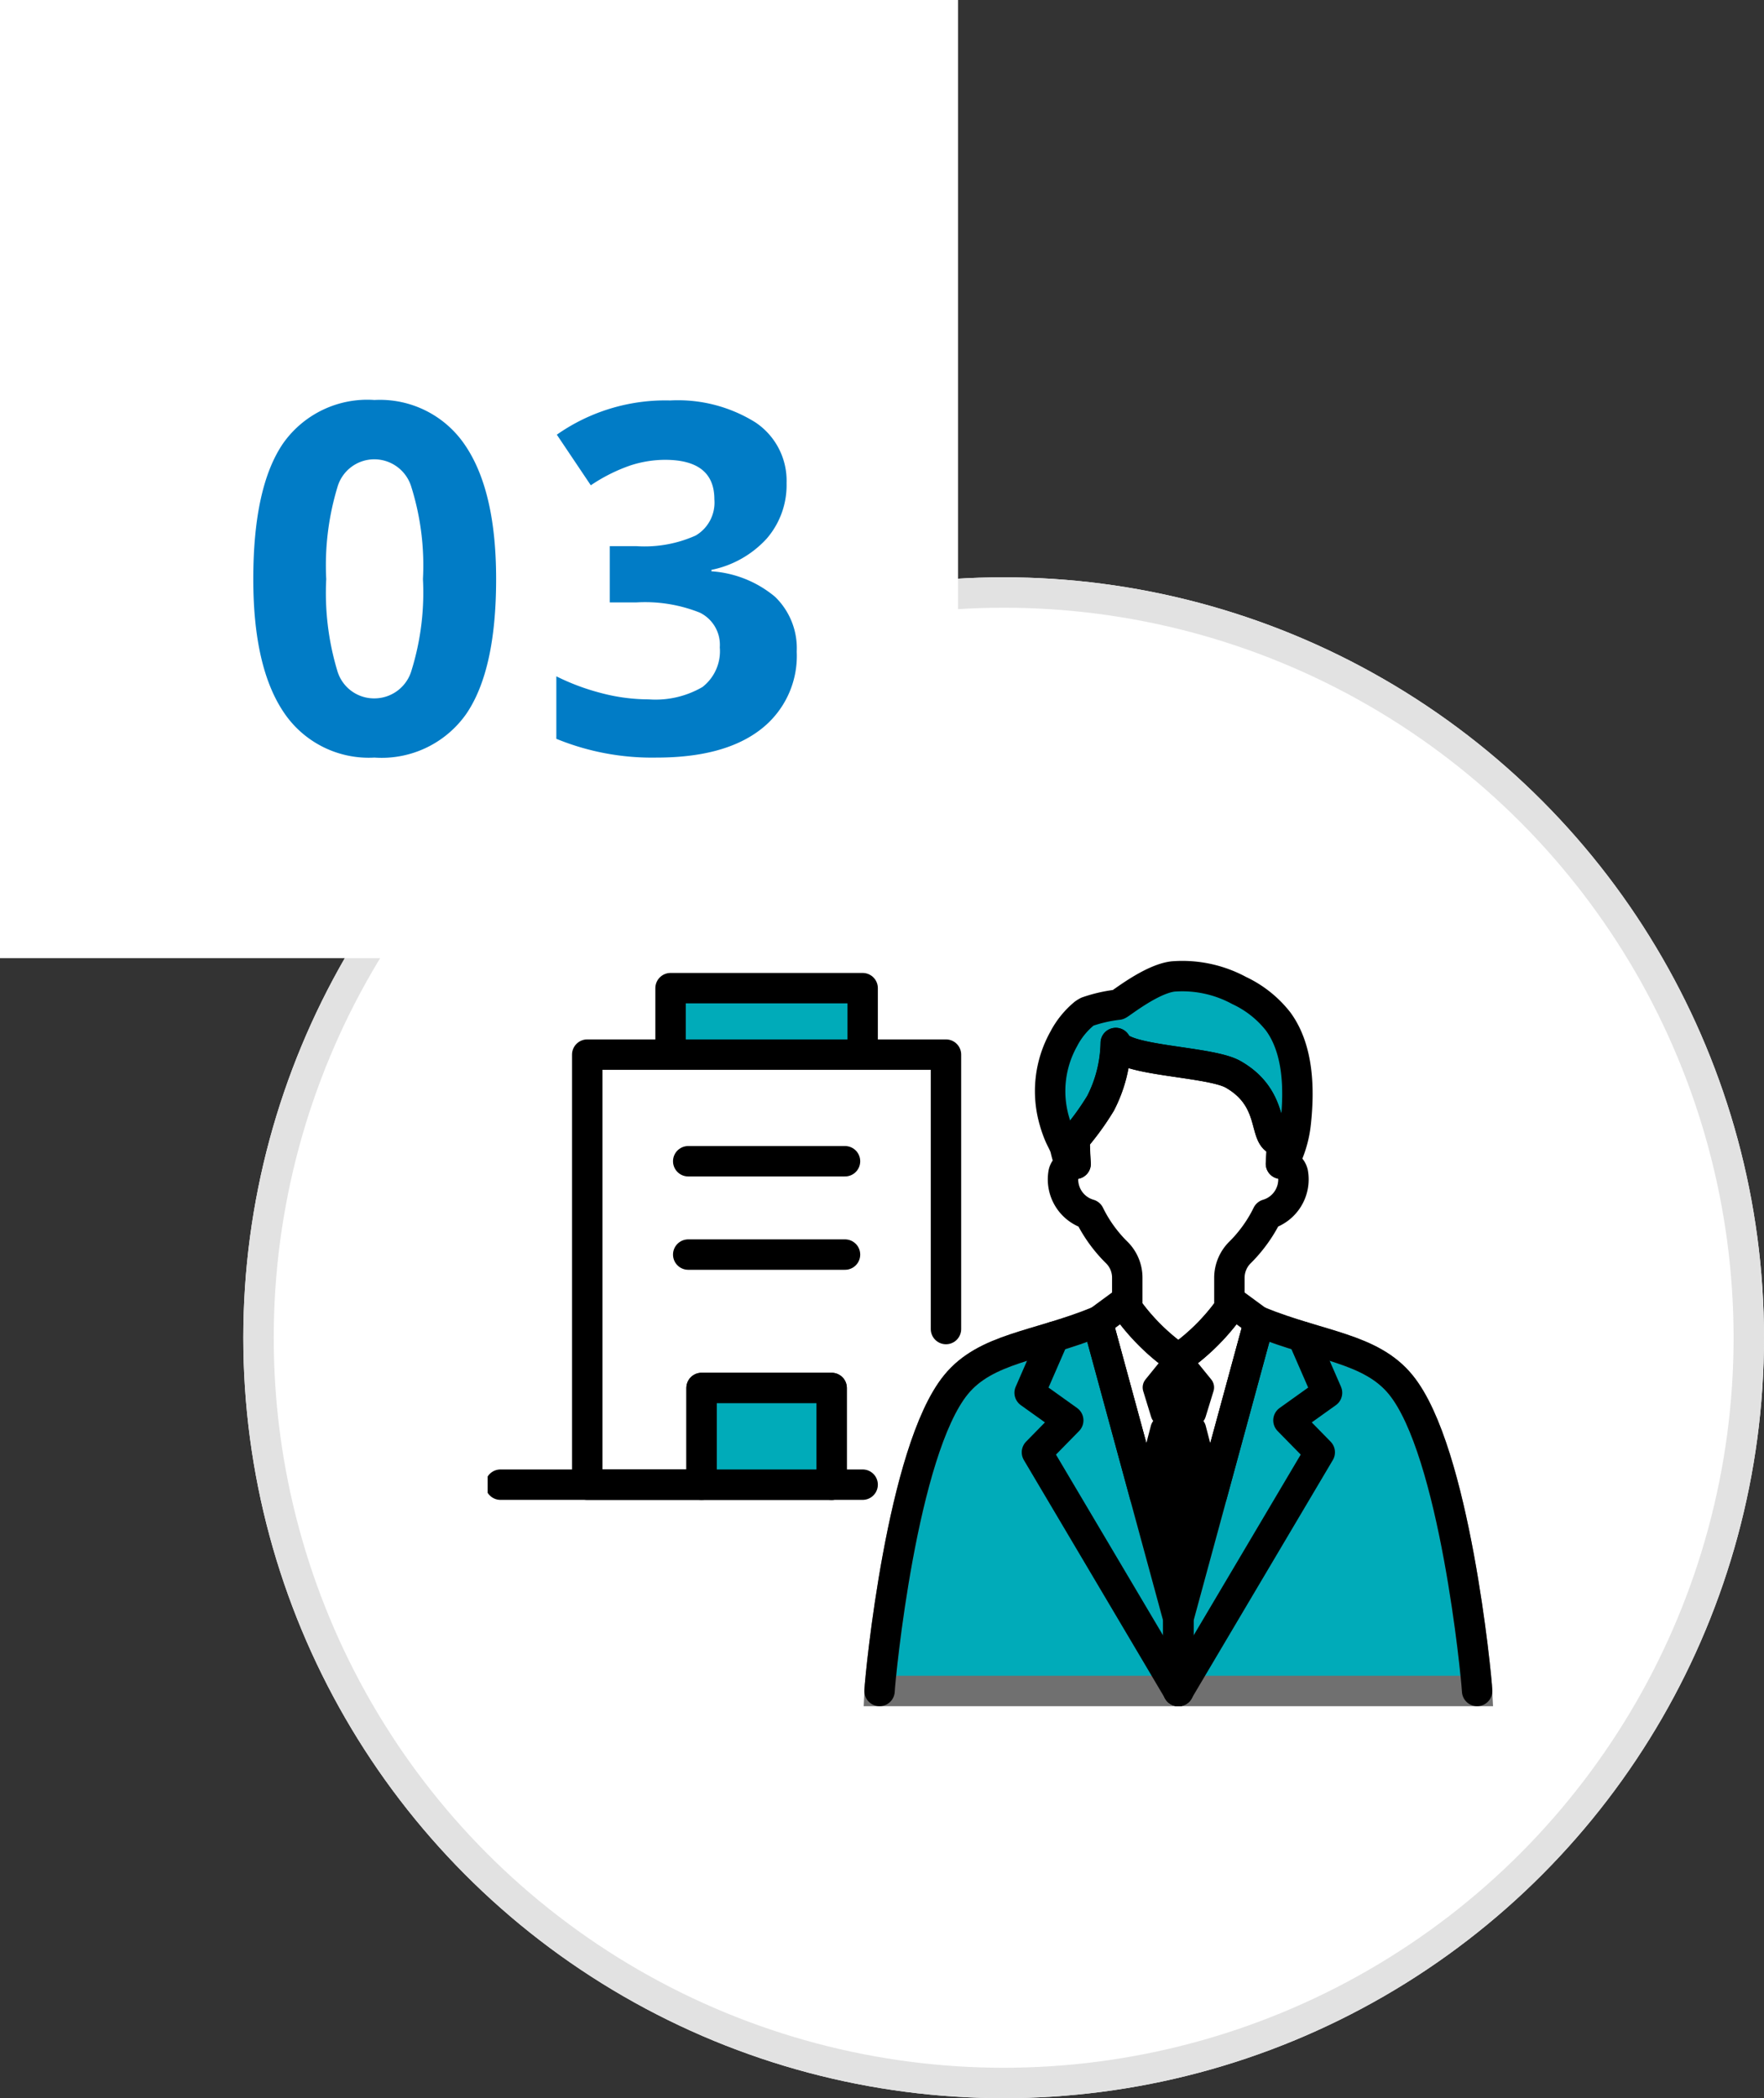 <svg xmlns="http://www.w3.org/2000/svg" xmlns:xlink="http://www.w3.org/1999/xlink" width="116" height="137.959" viewBox="0 0 116 137.959">
  <rect x="0" y="0" width="116" height="137.959" fill="#333333" stroke="none"/>
  <defs>
    <clipPath id="clip-path">
      <rect id="Rectangle_1555" data-name="Rectangle 1555" width="65.909" height="48.711" fill="none"/>
    </clipPath>
  </defs>
  <g id="Group_183271" data-name="Group 183271" transform="translate(0 -5195)">
    <g id="Group_181398" data-name="Group 181398" transform="translate(-184 217.768)">
      <g id="Ellipse_256" data-name="Ellipse 256" transform="translate(200 5015.191)" fill="#fff" stroke="#e2e2e2" stroke-width="2">
        <circle cx="50" cy="50" r="50" stroke="none"/>
        <circle cx="50" cy="50" r="49" fill="none"/>
      </g>
      <g id="Group_1657" data-name="Group 1657" transform="translate(216.069 5040.55)">
        <path id="Path_80" data-name="Path 80" d="M48.191,57.832V51.475H39.637v6.357H32.119V29.556H55.71V47.6" transform="translate(-25.572 -23.531)" fill="none" stroke="#000" stroke-linecap="round" stroke-linejoin="round" stroke-width="2"/>
        <line id="Line_39" data-name="Line 39" x2="10.31" transform="translate(13.188 13.036)" fill="none" stroke="#000" stroke-linecap="round" stroke-linejoin="round" stroke-width="2"/>
        <line id="Line_40" data-name="Line 40" x2="10.31" transform="translate(13.188 19.173)" fill="none" stroke="#000" stroke-linecap="round" stroke-linejoin="round" stroke-width="2"/>
        <g id="Group_1652" data-name="Group 1652">
          <g id="Group_1651" data-name="Group 1651" clip-path="url(#clip-path)">
            <line id="Line_41" data-name="Line 41" x2="23.816" transform="translate(0.842 34.301)" fill="none" stroke="#000" stroke-linecap="round" stroke-linejoin="round" stroke-width="2"/>
          </g>
        </g>
        <rect id="Rectangle_1556" data-name="Rectangle 1556" width="12.632" height="4.37" transform="translate(12.026 1.655)" fill="#00abb9"/>
        <g id="Group_1654" data-name="Group 1654">
          <g id="Group_1653" data-name="Group 1653" clip-path="url(#clip-path)">
            <rect id="Rectangle_1557" data-name="Rectangle 1557" width="12.632" height="4.37" transform="translate(12.026 1.655)" fill="none" stroke="#000" stroke-linecap="round" stroke-linejoin="round" stroke-width="2"/>
          </g>
        </g>
        <rect id="Rectangle_1559" data-name="Rectangle 1559" width="8.554" height="6.357" transform="translate(14.066 27.944)" fill="#00abb9"/>
        <rect id="Rectangle_1560" data-name="Rectangle 1560" width="8.554" height="6.357" transform="translate(14.066 27.944)" fill="none" stroke="#000" stroke-linecap="round" stroke-linejoin="round" stroke-width="2"/>
        <g id="Group_1656" data-name="Group 1656" transform="translate(25.77 0.842)">
          <g id="Group_1658" data-name="Group 1658">
            <path id="Path_81" data-name="Path 81" d="M165.721,139.986c-.045-.993-1.48-15.808-5.029-20.144-1.969-2.408-5.3-2.514-9.307-4.139l-.005.019-3.092,11.363-.041.154-2.173,7.989v0l-2.174-7.989-.041-.154-3.092-11.363-.005-.019c-4.01,1.626-7.337,1.731-9.306,4.139-3.549,4.336-4.984,19.151-5.029,20.144Z" transform="translate(-126.425 -92.961)" fill="#00abb9" stroke="#707070" stroke-width="2"/>
            <path id="Path_82" data-name="Path 82" d="M197.6,13.837a7.354,7.354,0,0,1-.829,2.671.9.9,0,0,0-.133-.015h0c.033-.48.052-1.033.069-1.37a.141.141,0,0,0-.012-.076.006.006,0,0,0,0,0,.115.115,0,0,0-.088-.047c-1.223-.069-.219-2.737-3.118-4.386-1.532-.872-7.28-.855-7.714-2.059a9,9,0,0,1-1,3.96,17.539,17.539,0,0,1-1.712,2.358c.009.415.028,1.069.069,1.624a1.065,1.065,0,0,0-.342.073c-.024-.045-.047-.09-.069-.137a8.725,8.725,0,0,1-.276-.976c-.1-.3-.268-.568-.39-.857a7.56,7.56,0,0,1-.315-.895,7.032,7.032,0,0,1,.6-5.409,5.4,5.4,0,0,1,1.341-1.669,2.011,2.011,0,0,1,.219-.136,9.393,9.393,0,0,1,2.025-.46c.138-.036,2.17-1.69,3.613-1.855a7.848,7.848,0,0,1,4.345.924,7.056,7.056,0,0,1,2.567,2.039c1.363,1.85,1.4,4.509,1.163,6.7" transform="translate(-170.235 -4.132)" fill="#00abb9"/>
            <path id="Path_83" data-name="Path 83" d="M197.6,13.837a7.354,7.354,0,0,1-.829,2.671.9.9,0,0,0-.133-.015h0c.033-.48.052-1.033.069-1.37a.141.141,0,0,0-.012-.076.006.006,0,0,0,0,0,.115.115,0,0,0-.088-.047c-1.223-.069-.219-2.737-3.118-4.386-1.532-.872-7.28-.855-7.714-2.059a9,9,0,0,1-1,3.96,17.539,17.539,0,0,1-1.712,2.358c.009.415.028,1.069.069,1.624a1.065,1.065,0,0,0-.342.073c-.024-.045-.047-.09-.069-.137a8.725,8.725,0,0,1-.276-.976c-.1-.3-.268-.568-.39-.857a7.56,7.56,0,0,1-.315-.895,7.032,7.032,0,0,1,.6-5.409,5.4,5.4,0,0,1,1.341-1.669,2.011,2.011,0,0,1,.219-.136,9.393,9.393,0,0,1,2.025-.46c.138-.036,2.17-1.69,3.613-1.855a7.848,7.848,0,0,1,4.345.924,7.056,7.056,0,0,1,2.567,2.039C197.8,8.984,197.841,11.642,197.6,13.837Z" transform="translate(-170.235 -4.132)" fill="none" stroke="#000" stroke-linecap="round" stroke-linejoin="round" stroke-width="2"/>
            <path id="Path_84" data-name="Path 84" d="M198.959,37.073a9.172,9.172,0,0,1-1.109,1.741,8.776,8.776,0,0,1-.686.762,2.351,2.351,0,0,0-.7,1.667v2a13.8,13.8,0,0,1-3.358,3.327,13.778,13.778,0,0,1-3.357-3.326V41.237a2.329,2.329,0,0,0-.7-1.665,8.873,8.873,0,0,1-.686-.757,9.163,9.163,0,0,1-1.111-1.741,2.394,2.394,0,0,1-1.69-2.733.787.787,0,0,1,.784-.594c-.041-.554-.061-1.209-.069-1.624a17.519,17.519,0,0,0,1.712-2.358,9,9,0,0,0,1-3.96c.434,1.2,6.182,1.187,7.714,2.059,2.9,1.65,1.9,4.317,3.118,4.387a.115.115,0,0,1,.088.046.007.007,0,0,1,0,0,.142.142,0,0,1,.012.076c-.017.337-.036.89-.069,1.37h0a.787.787,0,0,1,.784.594A2.394,2.394,0,0,1,198.959,37.073Z" transform="translate(-173.459 -21.387)" fill="none" stroke="#000" stroke-linecap="round" stroke-linejoin="round" stroke-width="2"/>
            <path id="Path_85" data-name="Path 85" d="M199.921,122.435l-.048-.121-3.093-11.363,1.69-1.241a14.376,14.376,0,0,0,3.618,3.668v0l0,0" transform="translate(-182.439 -88.19)" fill="none" stroke="#000" stroke-linecap="round" stroke-linejoin="round" stroke-width="2"/>
            <path id="Path_86" data-name="Path 86" d="M224.983,122.435l.048-.121,3.092-11.363-1.69-1.241a14.377,14.377,0,0,1-3.617,3.668v0l0,0" transform="translate(-203.169 -88.19)" fill="none" stroke="#000" stroke-linecap="round" stroke-linejoin="round" stroke-width="2"/>
            <path id="Path_87" data-name="Path 87" d="M126.425,139.986c.045-.993,1.481-15.808,5.029-20.144,1.969-2.408,5.3-2.514,9.307-4.139l.005.019,3.092,11.363.042.154,2.173,7.989v4.76" transform="translate(-126.425 -92.961)" fill="none" stroke="#000" stroke-linecap="round" stroke-linejoin="round" stroke-width="2"/>
            <path id="Path_88" data-name="Path 88" d="M176.456,120.565l-1.606,3.684,2.537,1.813-2.058,2.1,9.3,15.7" transform="translate(-164.979 -96.831)" fill="none" stroke="#000" stroke-linecap="round" stroke-linejoin="round" stroke-width="2"/>
            <path id="Path_89" data-name="Path 89" d="M242.465,139.986c-.045-.993-1.48-15.808-5.029-20.144-1.969-2.408-5.3-2.514-9.307-4.139l-.005.019-3.092,11.363-.041.154-2.173,7.989v4.76" transform="translate(-203.169 -92.961)" fill="none" stroke="#000" stroke-linecap="round" stroke-linejoin="round" stroke-width="2"/>
            <path id="Path_90" data-name="Path 90" d="M230.989,120.565l1.606,3.684-2.537,1.813,2.058,2.1-9.3,15.7" transform="translate(-203.169 -96.831)" fill="none" stroke="#000" stroke-linecap="round" stroke-linejoin="round" stroke-width="2"/>
            <path id="Path_91" data-name="Path 91" d="M218.389,129.581l-.522,1.7h-2l-.522-1.7,1.52-1.876,0,0,0,0Z" transform="translate(-197.217 -102.516)"/>
            <path id="Path_92" data-name="Path 92" d="M218.389,129.581l-.522,1.7h-2l-.522-1.7,1.52-1.876,0,0,0,0Z" transform="translate(-197.217 -102.516)" fill="none" stroke="#000" stroke-linecap="round" stroke-linejoin="round" stroke-width="1.653"/>
            <path id="Path_93" data-name="Path 93" d="M216.5,154.736l-2.173,7.989-2.173-7.989.007-.033,1.164-4.462h2l1.164,4.462Z" transform="translate(-194.68 -120.458)"/>
            <path id="Path_94" data-name="Path 94" d="M216.5,154.736l-2.173,7.989-2.173-7.989.007-.033,1.164-4.462h2l1.164,4.462Z" transform="translate(-194.68 -120.458)" fill="none" stroke="#000" stroke-linecap="round" stroke-linejoin="round" stroke-width="1.653"/>
          </g>
        </g>
      </g>
      <rect id="Rectangle_36917" data-name="Rectangle 36917" width="63" height="63" transform="translate(184 4977.232)" fill="#fff"/>
    </g>
    <path id="Path_125057" data-name="Path 125057" d="M17.125-11.422q0,5.984-1.961,8.859A6.8,6.8,0,0,1,9.125.313,6.726,6.726,0,0,1,3.164-2.656Q1.156-5.625,1.156-11.422q0-6.047,1.953-8.914A6.775,6.775,0,0,1,9.125-23.2a6.743,6.743,0,0,1,5.977,3Q17.125-17.2,17.125-11.422Zm-11.172,0A17.773,17.773,0,0,0,6.68-5.4a2.516,2.516,0,0,0,2.445,1.82,2.542,2.542,0,0,0,2.438-1.844,17.281,17.281,0,0,0,.75-6,17.23,17.23,0,0,0-.758-6.039A2.545,2.545,0,0,0,9.125-19.3a2.523,2.523,0,0,0-2.437,1.836A17.742,17.742,0,0,0,5.953-11.422Zm30.272-6.312a5.376,5.376,0,0,1-1.3,3.641,6.722,6.722,0,0,1-3.641,2.063v.094a7.275,7.275,0,0,1,4.187,1.68,4.705,4.705,0,0,1,1.422,3.6,6.1,6.1,0,0,1-2.391,5.133Q32.116.313,27.678.313A16.58,16.58,0,0,1,21.084-.922V-5.031a14.9,14.9,0,0,0,2.922,1.094,12.3,12.3,0,0,0,3.156.422,6.138,6.138,0,0,0,3.531-.812,2.982,2.982,0,0,0,1.141-2.609,2.357,2.357,0,0,0-1.312-2.281,9.71,9.71,0,0,0-4.187-.672H24.6v-3.7h1.766a8.211,8.211,0,0,0,3.883-.7,2.511,2.511,0,0,0,1.227-2.383q0-2.594-3.25-2.594a7.438,7.438,0,0,0-2.289.375,11.182,11.182,0,0,0-2.586,1.3l-2.234-3.328a12.415,12.415,0,0,1,7.453-2.25,9.624,9.624,0,0,1,5.6,1.438A4.61,4.61,0,0,1,36.225-17.734Z" transform="translate(15.5 5244.5)" fill="#017cc6"/>
  </g>
</svg>
